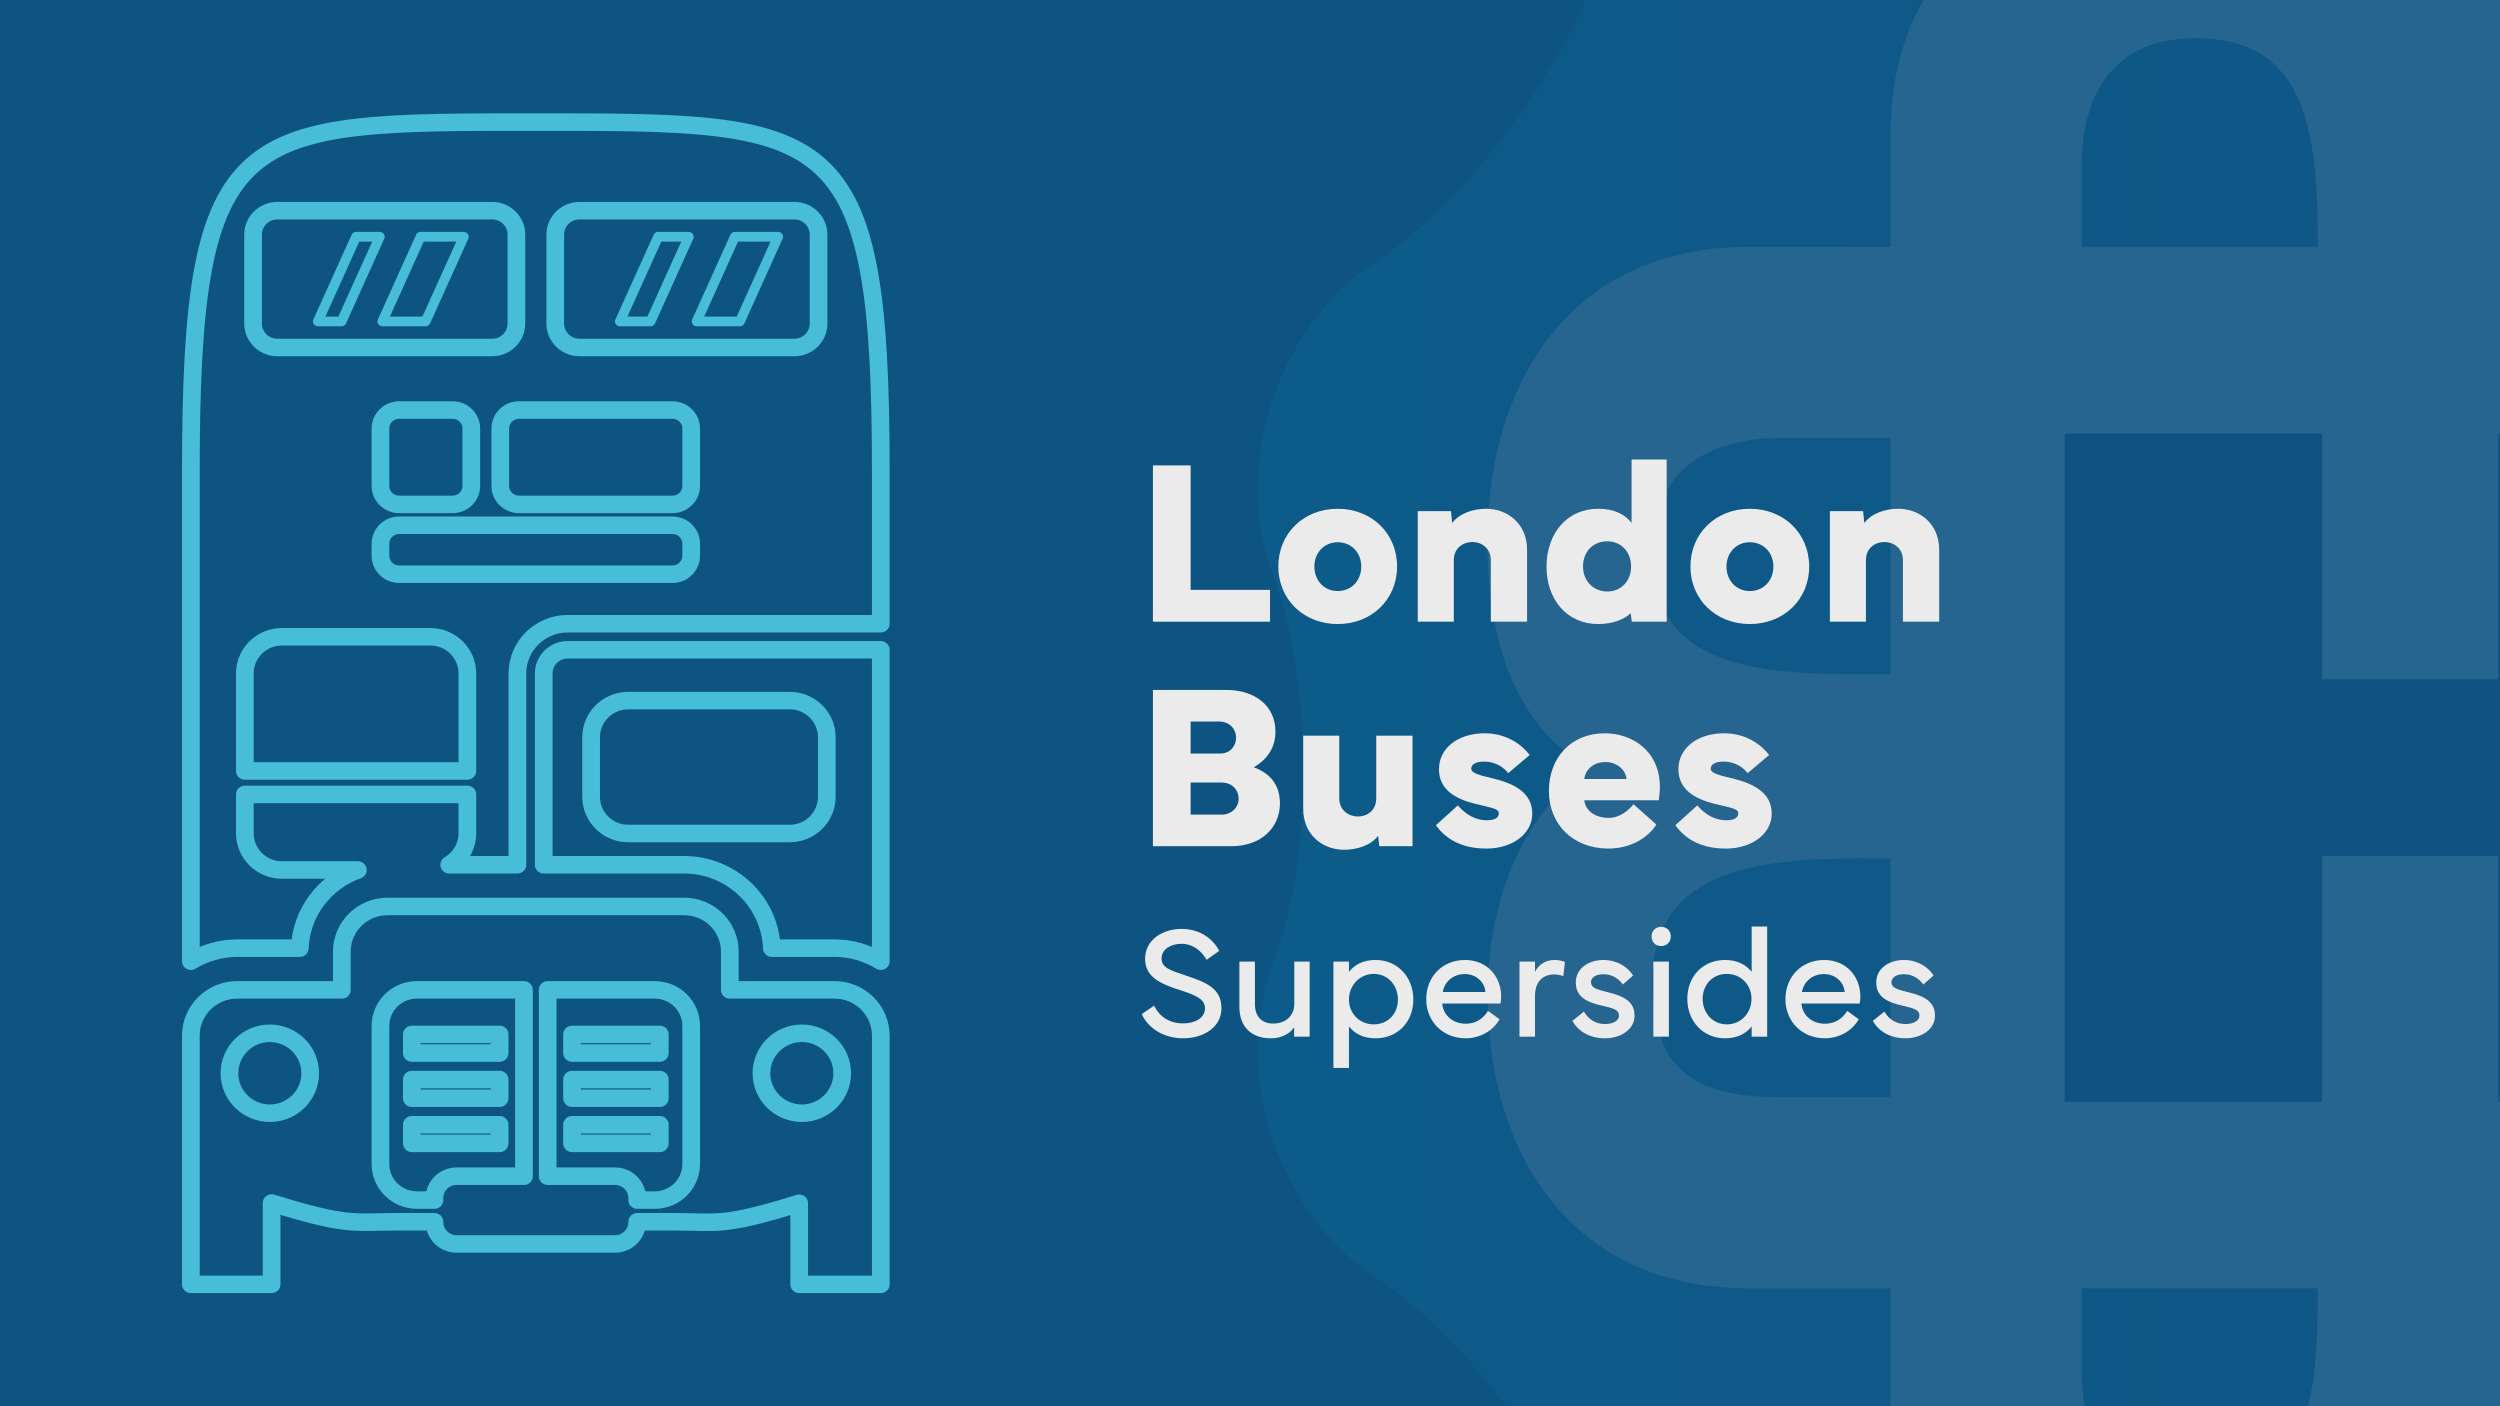 <?xml version="1.0" encoding="UTF-8" standalone="no"?>
<!DOCTYPE svg PUBLIC "-//W3C//DTD SVG 1.1//EN" "http://www.w3.org/Graphics/SVG/1.1/DTD/svg11.dtd">
<svg width="100%" height="100%" viewBox="0 0 2560 1440" version="1.1" xmlns="http://www.w3.org/2000/svg" xmlns:xlink="http://www.w3.org/1999/xlink" xml:space="preserve" xmlns:serif="http://www.serif.com/" style="fill-rule:evenodd;clip-rule:evenodd;stroke-linejoin:round;stroke-miterlimit:2;">
    <rect x="0" y="0" width="2560" height="1440" fill="#808080" stroke="none"/>
    <g transform="matrix(1,0,0,1,-2952.14,-6739.62)">
        <g id="Artboard1" transform="matrix(1,0,0,1,2952.14,6739.62)">
            <rect x="0" y="0" width="2560" height="1440" style="fill:none;"/>
            <clipPath id="_clip1">
                <rect x="0" y="0" width="2560" height="1440"/>
            </clipPath>
            <g clip-path="url(#_clip1)">
                <g transform="matrix(1,0,0,1,0,-2885.47)">
                    <rect x="0" y="2885.47" width="2560" height="1440" style="fill:rgb(13,84,131);"/>
                </g>
                <g transform="matrix(9.309,0,0,9.309,-367.937,-38085.9)">
                    <g opacity="0.1">
                        <g transform="matrix(246.464,0,0,-246.464,180.824,4177.94)">
                            <path d="M0.427,0.515C0.387,0.483 0.312,0.458 0.261,0.461C0.209,0.463 0.156,0.425 0.143,0.375C0.129,0.326 0.083,0.262 0.04,0.234C-0.003,0.206 -0.023,0.143 -0.005,0.095C0.013,0.047 0.013,-0.031 -0.005,-0.079C-0.023,-0.127 -0.003,-0.19 0.04,-0.218C0.083,-0.246 0.129,-0.31 0.143,-0.359C0.156,-0.409 0.209,-0.447 0.261,-0.445C0.312,-0.442 0.387,-0.466 0.427,-0.499C0.467,-0.531 0.532,-0.531 0.572,-0.499C0.612,-0.466 0.687,-0.442 0.739,-0.445C0.79,-0.447 0.843,-0.409 0.856,-0.359C0.87,-0.31 0.916,-0.246 0.959,-0.218C1.002,-0.19 1.022,-0.127 1.004,-0.079C0.986,-0.031 0.986,0.047 1.004,0.095C1.022,0.143 1.002,0.206 0.959,0.234C0.916,0.262 0.87,0.326 0.856,0.375C0.843,0.425 0.79,0.463 0.738,0.461C0.687,0.458 0.612,0.483 0.572,0.515C0.552,0.531 0.526,0.539 0.5,0.539C0.473,0.539 0.447,0.531 0.427,0.515Z" style="fill:url(#_Linear2);fill-rule:nonzero;"/>
                        </g>
                        <g transform="matrix(252.038,0,0,252.038,178.042,4176.95)">
                            <path d="M0.428,-0.5C0.389,-0.468 0.316,-0.444 0.266,-0.447C0.216,-0.449 0.164,-0.412 0.151,-0.363C0.137,-0.315 0.092,-0.252 0.05,-0.225C0.008,-0.197 -0.012,-0.136 0.006,-0.089C0.024,-0.042 0.024,0.035 0.006,0.081C-0.012,0.128 0.008,0.189 0.05,0.217C0.092,0.244 0.137,0.307 0.151,0.355C0.164,0.404 0.216,0.441 0.266,0.439C0.316,0.436 0.389,0.46 0.428,0.492C0.467,0.523 0.532,0.523 0.571,0.492C0.61,0.46 0.683,0.436 0.733,0.439C0.783,0.441 0.835,0.404 0.848,0.355C0.862,0.307 0.907,0.244 0.949,0.217C0.991,0.189 1.011,0.128 0.993,0.081C0.975,0.035 0.975,-0.042 0.993,-0.089C1.011,-0.136 0.991,-0.197 0.949,-0.225C0.907,-0.252 0.862,-0.315 0.848,-0.363C0.835,-0.412 0.783,-0.449 0.733,-0.447C0.683,-0.444 0.61,-0.468 0.571,-0.5C0.551,-0.515 0.525,-0.523 0.5,-0.523C0.474,-0.523 0.448,-0.515 0.428,-0.5Z" style="fill:url(#_Linear3);fill-rule:nonzero;"/>
                        </g>
                        <g transform="matrix(3.474,0,0,3.474,366.227,4186.02)">
                            <path d="M0,-5.92C-0.27,-5.92 -0.69,-5.919 -1.205,-5.917L-1.205,-13.396L2.268,-13.396C4.738,-13.396 6.36,-12.236 6.332,-9.724C6.297,-6.51 3.802,-5.92 0,-5.92M2.268,7.476L-1.205,7.476L-1.205,-0.082C-0.923,-0.083 -0.616,-0.084 -0.25,-0.087C3.382,-0.081 6.297,0.427 6.332,3.804C6.364,6.792 4.738,7.476 2.268,7.476M-7.257,16.072C-7.257,18.542 -7.941,20.169 -10.93,20.137C-14.306,20.101 -14.814,17.187 -14.82,13.554L-14.82,13.529L-7.257,13.529L-7.257,16.072ZM-24.457,20.137C-26.969,20.165 -28.129,18.542 -28.129,16.072L-28.129,13.529L-20.653,13.529L-20.653,13.805C-20.653,17.607 -21.243,20.101 -24.457,20.137M-37.658,7.476C-40.128,7.476 -41.754,6.792 -41.723,3.804C-41.687,0.427 -38.773,-0.081 -35.14,-0.087C-34.773,-0.084 -34.465,-0.083 -34.182,-0.082L-34.182,7.476L-37.658,7.476ZM-37.658,-13.396L-34.182,-13.396L-34.182,-5.917C-34.699,-5.919 -35.12,-5.92 -35.39,-5.92C-39.193,-5.92 -41.687,-6.51 -41.723,-9.724C-41.751,-12.236 -40.128,-13.396 -37.658,-13.396M-28.129,-21.993C-28.129,-24.462 -26.969,-26.085 -24.457,-26.057C-21.243,-26.021 -20.653,-23.527 -20.653,-19.725L-20.653,-19.449L-28.129,-19.449L-28.129,-21.993ZM-10.93,-26.057C-7.941,-26.089 -7.257,-24.462 -7.257,-21.993L-7.257,-19.449L-14.82,-19.449L-14.82,-19.474C-14.814,-23.107 -14.306,-26.021 -10.93,-26.057M8.339,-2.934C10.472,-4.198 11.55,-6.548 11.55,-10.157C11.55,-15.052 8.995,-19.449 3.29,-19.449L-1.205,-19.449L-1.205,-23.015C-1.205,-28.72 -5.601,-31.275 -10.496,-31.275C-13.38,-31.275 -16.231,-30.197 -17.667,-28.064C-18.931,-30.197 -21.281,-31.275 -24.89,-31.275C-29.785,-31.275 -34.182,-28.72 -34.182,-23.015L-34.182,-19.449L-38.68,-19.449C-44.386,-19.449 -46.941,-15.052 -46.941,-10.157C-46.941,-6.548 -45.862,-4.198 -43.73,-2.934C-45.862,-1.498 -46.941,1.354 -46.941,4.237C-46.941,9.132 -44.386,13.529 -38.68,13.529L-34.182,13.529L-34.182,17.094C-34.182,22.8 -29.785,25.355 -24.89,25.355C-21.281,25.355 -18.931,24.277 -17.667,22.144C-16.231,24.277 -13.38,25.355 -10.496,25.355C-5.601,25.355 -1.205,22.8 -1.205,17.094L-1.205,13.529L3.29,13.529C8.995,13.529 11.55,9.132 11.55,4.237C11.55,1.354 10.472,-1.498 8.339,-2.934" style="fill:white;fill-rule:nonzero;"/>
                        </g>
                        <g transform="matrix(3.474,0,0,3.474,314.341,4212.49)">
                            <path d="M0,-21.156L0,-13.378L-5.578,-13.378L-5.578,-21.156L-13.73,-21.156L-13.73,0L-5.578,0L-5.578,-7.779L0,-7.779L0,0L8.154,0L8.154,-21.156L0,-21.156Z" style="fill:rgb(36,61,119);fill-rule:nonzero;"/>
                        </g>
                    </g>
                </g>
                <g transform="matrix(0.725,0,0,1,319.205,25.416)">
                    <g transform="matrix(6.656,0,0,4.828,-10385,-4317.42)">
                        <g transform="matrix(50,0,0,50,1734.75,1020.84)">
                            <path d="M0.577,-0.135L0.24,-0.135L0.24,-0.663L0.08,-0.663L0.08,-0L0.577,-0L0.577,-0.135Z" style="fill:rgb(235,235,235);fill-rule:nonzero;"/>
                        </g>
                        <g transform="matrix(50,0,0,50,1763.71,1020.84)">
                            <path d="M0.033,-0.234C0.033,-0.095 0.14,0.01 0.285,0.01C0.43,0.01 0.537,-0.095 0.537,-0.234C0.537,-0.374 0.43,-0.479 0.285,-0.479C0.14,-0.479 0.033,-0.374 0.033,-0.234ZM0.186,-0.234C0.186,-0.292 0.227,-0.337 0.285,-0.337C0.344,-0.337 0.385,-0.292 0.385,-0.234C0.385,-0.175 0.344,-0.13 0.285,-0.13C0.227,-0.13 0.186,-0.175 0.186,-0.234Z" style="fill:rgb(235,235,235);fill-rule:nonzero;"/>
                        </g>
                        <g transform="matrix(50,0,0,50,1792.2,1020.84)">
                            <path d="M0.208,-0L0.208,-0.261C0.208,-0.313 0.248,-0.338 0.287,-0.338C0.324,-0.338 0.365,-0.313 0.365,-0.261L0.365,-0L0.519,-0L0.519,-0.305C0.519,-0.417 0.434,-0.479 0.346,-0.479C0.291,-0.479 0.234,-0.461 0.201,-0.419L0.196,-0.469L0.055,-0.469L0.055,-0L0.208,-0Z" style="fill:rgb(235,235,235);fill-rule:nonzero;"/>
                        </g>
                        <g transform="matrix(50,0,0,50,1820.57,1020.84)">
                            <path d="M0.253,0.01C0.311,0.01 0.363,-0.008 0.391,-0.036L0.396,-0L0.544,-0L0.544,-0.688L0.395,-0.688L0.395,-0.419C0.368,-0.454 0.324,-0.479 0.253,-0.479C0.121,-0.479 0.034,-0.374 0.034,-0.233C0.034,-0.094 0.121,0.01 0.253,0.01ZM0.189,-0.234C0.189,-0.299 0.233,-0.341 0.292,-0.341C0.35,-0.341 0.393,-0.297 0.393,-0.234C0.393,-0.172 0.35,-0.128 0.292,-0.128C0.234,-0.128 0.189,-0.172 0.189,-0.234Z" style="fill:rgb(235,235,235);fill-rule:nonzero;"/>
                        </g>
                        <g transform="matrix(50,0,0,50,1851.16,1020.84)">
                            <path d="M0.033,-0.234C0.033,-0.095 0.14,0.01 0.285,0.01C0.43,0.01 0.537,-0.095 0.537,-0.234C0.537,-0.374 0.43,-0.479 0.285,-0.479C0.14,-0.479 0.033,-0.374 0.033,-0.234ZM0.186,-0.234C0.186,-0.292 0.227,-0.337 0.285,-0.337C0.344,-0.337 0.385,-0.292 0.385,-0.234C0.385,-0.175 0.344,-0.13 0.285,-0.13C0.227,-0.13 0.186,-0.175 0.186,-0.234Z" style="fill:rgb(235,235,235);fill-rule:nonzero;"/>
                        </g>
                        <g transform="matrix(50,0,0,50,1879.65,1020.84)">
                            <path d="M0.208,-0L0.208,-0.261C0.208,-0.313 0.248,-0.338 0.287,-0.338C0.324,-0.338 0.365,-0.313 0.365,-0.261L0.365,-0L0.519,-0L0.519,-0.305C0.519,-0.417 0.434,-0.479 0.346,-0.479C0.291,-0.479 0.234,-0.461 0.201,-0.419L0.196,-0.469L0.055,-0.469L0.055,-0L0.208,-0Z" style="fill:rgb(235,235,235);fill-rule:nonzero;"/>
                        </g>
                        <g transform="matrix(50,0,0,50,1734.75,1068.46)">
                            <path d="M0.412,-0C0.542,-0 0.619,-0.081 0.619,-0.181C0.619,-0.252 0.586,-0.306 0.508,-0.335C0.567,-0.369 0.6,-0.42 0.6,-0.486C0.6,-0.596 0.513,-0.663 0.39,-0.663L0.08,-0.663L0.08,-0L0.412,-0ZM0.24,-0.393L0.24,-0.529L0.36,-0.529C0.407,-0.529 0.433,-0.495 0.433,-0.461C0.433,-0.426 0.409,-0.393 0.365,-0.393L0.24,-0.393ZM0.24,-0.134L0.24,-0.27L0.371,-0.27C0.418,-0.27 0.444,-0.237 0.444,-0.201C0.444,-0.168 0.417,-0.134 0.371,-0.134L0.24,-0.134Z" style="fill:rgb(235,235,235);fill-rule:nonzero;"/>
                        </g>
                        <g transform="matrix(50,0,0,50,1767.54,1068.46)">
                            <path d="M0.235,0.015C0.29,0.015 0.347,-0.002 0.38,-0.044L0.385,-0L0.526,-0L0.526,-0.469L0.372,-0.469L0.372,-0.203C0.372,-0.151 0.333,-0.126 0.294,-0.126C0.257,-0.126 0.215,-0.151 0.215,-0.203L0.215,-0.469L0.062,-0.469L0.062,-0.159C0.062,-0.047 0.146,0.015 0.235,0.015Z" style="fill:rgb(235,235,235);fill-rule:nonzero;"/>
                        </g>
                        <g transform="matrix(50,0,0,50,1797.2,1068.46)">
                            <path d="M0.032,-0.089C0.07,-0.036 0.134,0.01 0.247,0.01C0.357,0.01 0.441,-0.053 0.441,-0.138C0.441,-0.227 0.364,-0.266 0.273,-0.288C0.216,-0.301 0.182,-0.31 0.182,-0.329C0.182,-0.347 0.201,-0.359 0.237,-0.359C0.287,-0.359 0.322,-0.332 0.339,-0.31L0.43,-0.387C0.398,-0.429 0.334,-0.479 0.239,-0.479C0.123,-0.479 0.045,-0.414 0.045,-0.327C0.045,-0.241 0.113,-0.201 0.198,-0.18C0.27,-0.162 0.299,-0.16 0.299,-0.139C0.299,-0.117 0.274,-0.11 0.248,-0.11C0.2,-0.11 0.159,-0.134 0.125,-0.173L0.032,-0.089Z" style="fill:rgb(235,235,235);fill-rule:nonzero;"/>
                        </g>
                        <g transform="matrix(50,0,0,50,1821.08,1068.46)">
                            <path d="M0.034,-0.234C0.034,-0.092 0.137,0.01 0.286,0.01C0.381,0.01 0.455,-0.036 0.49,-0.092L0.393,-0.178C0.367,-0.146 0.33,-0.12 0.288,-0.12C0.239,-0.12 0.19,-0.144 0.184,-0.195L0.5,-0.195C0.503,-0.214 0.505,-0.232 0.505,-0.25C0.505,-0.406 0.386,-0.479 0.271,-0.479C0.129,-0.479 0.034,-0.377 0.034,-0.234ZM0.275,-0.357C0.324,-0.357 0.361,-0.322 0.363,-0.285L0.184,-0.285C0.189,-0.324 0.221,-0.357 0.275,-0.357Z" style="fill:rgb(235,235,235);fill-rule:nonzero;"/>
                        </g>
                        <g transform="matrix(50,0,0,50,1848.01,1068.46)">
                            <path d="M0.032,-0.089C0.07,-0.036 0.134,0.01 0.247,0.01C0.357,0.01 0.441,-0.053 0.441,-0.138C0.441,-0.227 0.364,-0.266 0.273,-0.288C0.216,-0.301 0.182,-0.31 0.182,-0.329C0.182,-0.347 0.201,-0.359 0.237,-0.359C0.287,-0.359 0.322,-0.332 0.339,-0.31L0.43,-0.387C0.398,-0.429 0.334,-0.479 0.239,-0.479C0.123,-0.479 0.045,-0.414 0.045,-0.327C0.045,-0.241 0.113,-0.201 0.198,-0.18C0.27,-0.162 0.299,-0.16 0.299,-0.139C0.299,-0.117 0.274,-0.11 0.248,-0.11C0.2,-0.11 0.159,-0.134 0.125,-0.173L0.032,-0.089Z" style="fill:rgb(235,235,235);fill-rule:nonzero;"/>
                        </g>
                    </g>
                    <g transform="matrix(5.444,0,0,3.949,-8281.83,-2972.15)">
                        <g transform="matrix(41.532,0,0,41.532,1734.75,1015.02)">
                            <path d="M0.045,-0.141C0.083,-0.057 0.176,0.01 0.306,0.01C0.42,0.01 0.543,-0.052 0.543,-0.178C0.543,-0.307 0.44,-0.341 0.317,-0.383C0.223,-0.415 0.169,-0.43 0.169,-0.489C0.169,-0.547 0.229,-0.58 0.292,-0.58C0.368,-0.58 0.421,-0.532 0.45,-0.48L0.529,-0.536C0.492,-0.607 0.414,-0.673 0.292,-0.673C0.181,-0.673 0.067,-0.609 0.066,-0.488C0.065,-0.371 0.164,-0.329 0.29,-0.289C0.388,-0.257 0.44,-0.233 0.44,-0.177C0.44,-0.119 0.381,-0.083 0.304,-0.083C0.214,-0.083 0.153,-0.129 0.122,-0.194L0.045,-0.141Z" style="fill:rgb(235,235,235);fill-rule:nonzero;"/>
                        </g>
                        <g transform="matrix(41.532,0,0,41.532,1759.13,1015.02)">
                            <path d="M0.068,-0.469L0.068,-0.184C0.068,-0.07 0.136,0.01 0.264,0.01C0.35,0.01 0.395,-0.035 0.41,-0.059L0.41,-0L0.507,-0L0.507,-0.469L0.411,-0.469L0.411,-0.205C0.411,-0.127 0.353,-0.082 0.279,-0.082C0.207,-0.082 0.165,-0.127 0.165,-0.205L0.165,-0.469L0.068,-0.469Z" style="fill:rgb(235,235,235);fill-rule:nonzero;"/>
                        </g>
                        <g transform="matrix(41.532,0,0,41.532,1783.28,1015.02)">
                            <path d="M0.074,0.195L0.171,0.195L0.171,-0.064C0.206,-0.02 0.258,0.01 0.338,0.01C0.471,0.01 0.573,-0.088 0.573,-0.232C0.573,-0.376 0.471,-0.479 0.338,-0.479C0.258,-0.479 0.206,-0.449 0.171,-0.405L0.171,-0.469L0.074,-0.469L0.074,0.195ZM0.171,-0.232C0.171,-0.318 0.236,-0.392 0.326,-0.392C0.417,-0.392 0.477,-0.318 0.477,-0.232C0.477,-0.146 0.417,-0.077 0.326,-0.077C0.236,-0.077 0.171,-0.146 0.171,-0.232Z" style="fill:rgb(235,235,235);fill-rule:nonzero;"/>
                        </g>
                        <g transform="matrix(41.532,0,0,41.532,1808.77,1015.02)">
                            <path d="M0.04,-0.234C0.04,-0.095 0.144,0.01 0.286,0.01C0.369,0.01 0.454,-0.031 0.498,-0.109L0.426,-0.161C0.391,-0.106 0.344,-0.081 0.286,-0.081C0.205,-0.081 0.145,-0.136 0.14,-0.207L0.504,-0.207C0.507,-0.222 0.508,-0.237 0.508,-0.251C0.508,-0.377 0.419,-0.479 0.282,-0.479C0.14,-0.479 0.04,-0.374 0.04,-0.234ZM0.143,-0.279C0.155,-0.345 0.209,-0.391 0.281,-0.391C0.349,-0.391 0.404,-0.345 0.41,-0.279L0.143,-0.279Z" style="fill:rgb(235,235,235);fill-rule:nonzero;"/>
                        </g>
                        <g transform="matrix(41.532,0,0,41.532,1831.55,1015.02)">
                            <path d="M0.171,-0L0.171,-0.255C0.171,-0.361 0.239,-0.389 0.291,-0.389C0.321,-0.389 0.342,-0.38 0.348,-0.378L0.358,-0.467C0.358,-0.467 0.33,-0.479 0.293,-0.479C0.242,-0.479 0.198,-0.456 0.171,-0.405L0.171,-0.469L0.074,-0.469L0.074,-0L0.171,-0Z" style="fill:rgb(235,235,235);fill-rule:nonzero;"/>
                        </g>
                        <g transform="matrix(41.532,0,0,41.532,1846.78,1015.02)">
                            <path d="M0.038,-0.099C0.074,-0.032 0.149,0.01 0.241,0.01C0.34,0.01 0.426,-0.045 0.426,-0.131C0.426,-0.22 0.36,-0.253 0.258,-0.278C0.189,-0.295 0.154,-0.305 0.154,-0.34C0.154,-0.371 0.186,-0.39 0.232,-0.39C0.287,-0.39 0.327,-0.362 0.353,-0.326L0.417,-0.382C0.386,-0.433 0.319,-0.479 0.232,-0.479C0.136,-0.479 0.059,-0.424 0.059,-0.339C0.059,-0.246 0.13,-0.214 0.231,-0.192C0.3,-0.176 0.329,-0.166 0.329,-0.131C0.329,-0.099 0.291,-0.079 0.241,-0.079C0.181,-0.079 0.136,-0.111 0.11,-0.157L0.038,-0.099Z" style="fill:rgb(235,235,235);fill-rule:nonzero;"/>
                        </g>
                        <g transform="matrix(41.532,0,0,41.532,1866.28,1015.02)">
                            <path d="M0.063,-0.626C0.063,-0.591 0.087,-0.566 0.123,-0.566C0.158,-0.566 0.183,-0.591 0.183,-0.626C0.183,-0.661 0.158,-0.686 0.123,-0.686C0.087,-0.686 0.063,-0.661 0.063,-0.626ZM0.171,-0L0.171,-0.469L0.074,-0.469L0.074,-0L0.171,-0Z" style="fill:rgb(235,235,235);fill-rule:nonzero;"/>
                        </g>
                        <g transform="matrix(41.532,0,0,41.532,1876.46,1015.02)">
                            <path d="M0.041,-0.237C0.041,-0.093 0.143,0.01 0.276,0.01C0.355,0.01 0.408,-0.02 0.443,-0.064L0.443,-0L0.54,-0L0.54,-0.688L0.443,-0.688L0.443,-0.405C0.408,-0.449 0.355,-0.479 0.276,-0.479C0.143,-0.479 0.041,-0.381 0.041,-0.237ZM0.288,-0.392C0.377,-0.392 0.442,-0.323 0.442,-0.237C0.442,-0.15 0.378,-0.077 0.288,-0.077C0.197,-0.077 0.137,-0.15 0.137,-0.237C0.137,-0.323 0.197,-0.392 0.288,-0.392Z" style="fill:rgb(235,235,235);fill-rule:nonzero;"/>
                        </g>
                        <g transform="matrix(41.532,0,0,41.532,1901.96,1015.02)">
                            <path d="M0.04,-0.234C0.04,-0.095 0.144,0.01 0.286,0.01C0.369,0.01 0.454,-0.031 0.498,-0.109L0.426,-0.161C0.391,-0.106 0.344,-0.081 0.286,-0.081C0.205,-0.081 0.145,-0.136 0.14,-0.207L0.504,-0.207C0.507,-0.222 0.508,-0.237 0.508,-0.251C0.508,-0.377 0.419,-0.479 0.282,-0.479C0.14,-0.479 0.04,-0.374 0.04,-0.234ZM0.143,-0.279C0.155,-0.345 0.209,-0.391 0.281,-0.391C0.349,-0.391 0.404,-0.345 0.41,-0.279L0.143,-0.279Z" style="fill:rgb(235,235,235);fill-rule:nonzero;"/>
                        </g>
                        <g transform="matrix(41.532,0,0,41.532,1924.73,1015.02)">
                            <path d="M0.038,-0.099C0.074,-0.032 0.149,0.01 0.241,0.01C0.34,0.01 0.426,-0.045 0.426,-0.131C0.426,-0.22 0.36,-0.253 0.258,-0.278C0.189,-0.295 0.154,-0.305 0.154,-0.34C0.154,-0.371 0.186,-0.39 0.232,-0.39C0.287,-0.39 0.327,-0.362 0.353,-0.326L0.417,-0.382C0.386,-0.433 0.319,-0.479 0.232,-0.479C0.136,-0.479 0.059,-0.424 0.059,-0.339C0.059,-0.246 0.13,-0.214 0.231,-0.192C0.3,-0.176 0.329,-0.166 0.329,-0.131C0.329,-0.099 0.291,-0.079 0.241,-0.079C0.181,-0.079 0.136,-0.111 0.11,-0.157L0.038,-0.099Z" style="fill:rgb(235,235,235);fill-rule:nonzero;"/>
                        </g>
                    </g>
                </g>
                <g>
                    <g transform="matrix(5.393,0,0,5.337,-3891.5,-1948.42)">
                        <path d="M786.437,426.75L793.695,410.5L789.195,410.5L781.937,426.75L786.437,426.75Z" style="fill:none;fill-rule:nonzero;stroke:rgb(71,189,216);stroke-width:1.86px;"/>
                    </g>
                    <g transform="matrix(5.393,0,0,5.337,-3891.5,-1948.42)">
                        <path d="M802.396,426.75L809.654,410.5L801.441,410.5L794.183,426.75L802.396,426.75Z" style="fill:none;fill-rule:nonzero;stroke:rgb(71,189,216);stroke-width:1.86px;"/>
                    </g>
                    <g transform="matrix(5.393,0,0,5.337,-3891.5,-1948.42)">
                        <path d="M845.113,426.75L852.371,410.5L846.546,410.5L839.289,426.75L845.113,426.75Z" style="fill:none;fill-rule:nonzero;stroke:rgb(71,189,216);stroke-width:1.86px;"/>
                    </g>
                    <g transform="matrix(5.393,0,0,5.337,-3891.5,-1948.42)">
                        <path d="M862.074,426.75L869.332,410.5L861.119,410.5L853.859,426.75L862.074,426.75Z" style="fill:none;fill-rule:nonzero;stroke:rgb(71,189,216);stroke-width:1.86px;"/>
                    </g>
                    <g transform="matrix(5.393,0,0,5.337,-3891.5,-1948.42)">
                        <path d="M789.527,532L775.115,532C771.226,532 768.074,528.847 768.074,524.959L768.074,517.5L810.324,517.5L810.324,524.959C810.324,527.529 808.941,529.771 806.884,531.001L819.824,531.001L819.824,494.294C819.824,489.033 824.103,484.752 829.365,484.752L888.824,484.752L888.824,455.509C888.824,388.319 879.509,388.5 823.324,388.5C767.171,388.5 757.824,388.21 757.824,455.509L757.824,549.512C760.384,547.93 763.388,547.001 766.613,547.001L778.503,547.001C778.777,540.078 783.302,534.244 789.527,532ZM852.824,471.696C852.824,473.659 851.232,475.25 849.269,475.25L797.377,475.25C795.414,475.25 793.824,473.659 793.824,471.696L793.824,469.411C793.824,467.448 795.414,465.857 797.377,465.857L849.269,465.857C851.232,465.857 852.824,467.448 852.824,469.411L852.824,471.696ZM797.377,443.75L807.519,443.75C809.482,443.75 811.074,445.34 811.074,447.303L811.074,458.303C811.074,460.266 809.482,461.857 807.519,461.857L797.377,461.857C795.414,461.857 793.824,460.266 793.824,458.303L793.824,447.303C793.824,445.34 795.414,443.75 797.377,443.75ZM827.011,410.093C827.011,407.556 829.068,405.5 831.605,405.5L872.418,405.5C874.955,405.5 877.011,407.556 877.011,410.093L877.011,427.156C877.011,429.693 874.955,431.75 872.418,431.75L831.605,431.75C829.068,431.75 827.011,429.693 827.011,427.156L827.011,410.093ZM849.269,443.75C851.232,443.75 852.824,445.34 852.824,447.303L852.824,458.303C852.824,460.266 851.232,461.857 849.269,461.857L820.127,461.857C818.164,461.857 816.574,460.266 816.574,458.303L816.574,447.303C816.574,445.34 818.164,443.75 820.127,443.75L849.269,443.75ZM769.636,410.093C769.636,407.556 771.693,405.5 774.23,405.5L815.043,405.5C817.58,405.5 819.636,407.556 819.636,410.093L819.636,427.156C819.636,429.693 817.58,431.75 815.043,431.75L774.23,431.75C771.693,431.75 769.636,429.693 769.636,427.156L769.636,410.093ZM768.074,494.294C768.074,490.405 771.226,487.252 775.115,487.252L803.283,487.252C807.171,487.252 810.324,490.405 810.324,494.294L810.324,513L768.074,513L768.074,494.294Z" style="fill:none;fill-rule:nonzero;stroke:rgb(71,189,216);stroke-width:3.36px;"/>
                    </g>
                    <g transform="matrix(5.393,0,0,5.337,-3891.5,-1948.42)">
                        <path d="M888.824,549.512L888.824,489.752L829.365,489.752C826.861,489.752 824.824,491.79 824.824,494.294L824.824,531.001L851.49,531.001C860.457,531.001 867.793,538.119 868.144,547.001L880.035,547.001C883.259,547.001 886.263,547.93 888.824,549.512ZM878.574,517.959C878.574,521.847 875.421,525 871.533,525L840.865,525C836.976,525 833.824,521.847 833.824,517.959L833.824,506.541C833.824,502.652 836.976,499.5 840.865,499.5L871.533,499.5C875.421,499.5 878.574,502.652 878.574,506.541L878.574,517.959Z" style="fill:none;fill-rule:nonzero;stroke:rgb(71,189,216);stroke-width:3.36px;"/>
                    </g>
                    <g transform="matrix(5.393,0,0,5.337,-3891.5,-1948.42)">
                        <path d="M888.824,563.79C888.824,558.935 884.888,555.001 880.035,555.001L860.158,555.001L860.158,547.667C860.158,542.88 856.277,539.001 851.49,539.001L795.156,539.001C790.371,539.001 786.49,542.88 786.49,547.667L786.49,555.001L766.613,555.001C761.759,555.001 757.824,558.935 757.824,563.79L757.824,611.5L773.156,611.5L773.156,595.889C787.668,600.453 788.777,599.5 796.777,599.5L804.074,599.5L804.074,599.543C804.074,601.867 805.957,603.75 808.281,603.75L838.367,603.75C840.691,603.75 842.574,601.867 842.574,599.543L842.574,599.5L849.871,599.5C857.931,599.5 858.882,600.493 873.332,595.941L873.332,611.5L888.824,611.5L888.824,563.79ZM765.15,571.001C765.15,566.766 768.582,563.334 772.816,563.334C777.05,563.334 780.484,566.766 780.484,571.001C780.484,575.235 777.05,578.668 772.816,578.668C768.582,578.668 765.15,575.235 765.15,571.001ZM800.74,595.334C796.919,595.334 793.824,592.237 793.824,588.418L793.824,561.918C793.824,558.097 796.919,555.001 800.74,555.001L821.074,555.001L821.074,590.75L808.281,590.75C805.957,590.75 804.074,592.632 804.074,594.956L804.074,595.334L800.74,595.334ZM845.908,595.334L842.574,595.334L842.574,594.956C842.574,592.632 840.691,590.75 838.367,590.75L825.574,590.75L825.574,555.001L845.908,555.001C849.726,555.001 852.824,558.097 852.824,561.918L852.824,588.418C852.824,592.237 849.726,595.334 845.908,595.334ZM866.164,571.001C866.164,566.766 869.597,563.334 873.832,563.334C878.066,563.334 881.498,566.766 881.498,571.001C881.498,575.235 878.066,578.668 873.832,578.668C869.597,578.668 866.164,575.235 866.164,571.001Z" style="fill:none;fill-rule:nonzero;stroke:rgb(71,189,216);stroke-width:3.36px;"/>
                    </g>
                    <g transform="matrix(5.393,0,0,5.337,-3891.5,-1948.42)">
                        <rect x="830.199" y="563.546" width="16.666" height="3.575" style="fill:none;fill-rule:nonzero;stroke:rgb(71,189,216);stroke-width:3.36px;"/>
                    </g>
                    <g transform="matrix(5.393,0,0,5.337,-3891.5,-1948.42)">
                        <rect x="799.783" y="563.546" width="16.666" height="3.575" style="fill:none;fill-rule:nonzero;stroke:rgb(71,189,216);stroke-width:3.36px;"/>
                    </g>
                    <g transform="matrix(5.393,0,0,5.337,-3891.5,-1948.42)">
                        <rect x="830.199" y="572.213" width="16.666" height="3.575" style="fill:none;fill-rule:nonzero;stroke:rgb(71,189,216);stroke-width:3.36px;"/>
                    </g>
                    <g transform="matrix(5.393,0,0,5.337,-3891.5,-1948.42)">
                        <rect x="799.783" y="572.213" width="16.666" height="3.575" style="fill:none;fill-rule:nonzero;stroke:rgb(71,189,216);stroke-width:3.36px;"/>
                    </g>
                    <g transform="matrix(5.393,0,0,5.337,-3891.5,-1948.42)">
                        <rect x="830.199" y="580.88" width="16.666" height="3.575" style="fill:none;fill-rule:nonzero;stroke:rgb(71,189,216);stroke-width:3.36px;"/>
                    </g>
                    <g transform="matrix(5.393,0,0,5.337,-3891.5,-1948.42)">
                        <rect x="799.783" y="580.88" width="16.666" height="3.575" style="fill:none;fill-rule:nonzero;stroke:rgb(71,189,216);stroke-width:3.36px;"/>
                    </g>
                </g>
            </g>
        </g>
    </g>
    <defs>
        <linearGradient id="_Linear2" x1="0" y1="0" x2="1" y2="0" gradientUnits="userSpaceOnUse" gradientTransform="matrix(1,0,0,1,0,0.008)"><stop offset="0" style="stop-color:rgb(12,154,199);stop-opacity:1"/><stop offset="1" style="stop-color:rgb(37,61,119);stop-opacity:1"/></linearGradient>
        <linearGradient id="_Linear3" x1="0" y1="0" x2="1" y2="0" gradientUnits="userSpaceOnUse" gradientTransform="matrix(1,0,0,1,0,-1.83848e-06)"><stop offset="0" style="stop-color:rgb(12,154,199);stop-opacity:1"/><stop offset="1" style="stop-color:rgb(37,61,119);stop-opacity:1"/></linearGradient>
    </defs>
</svg>
